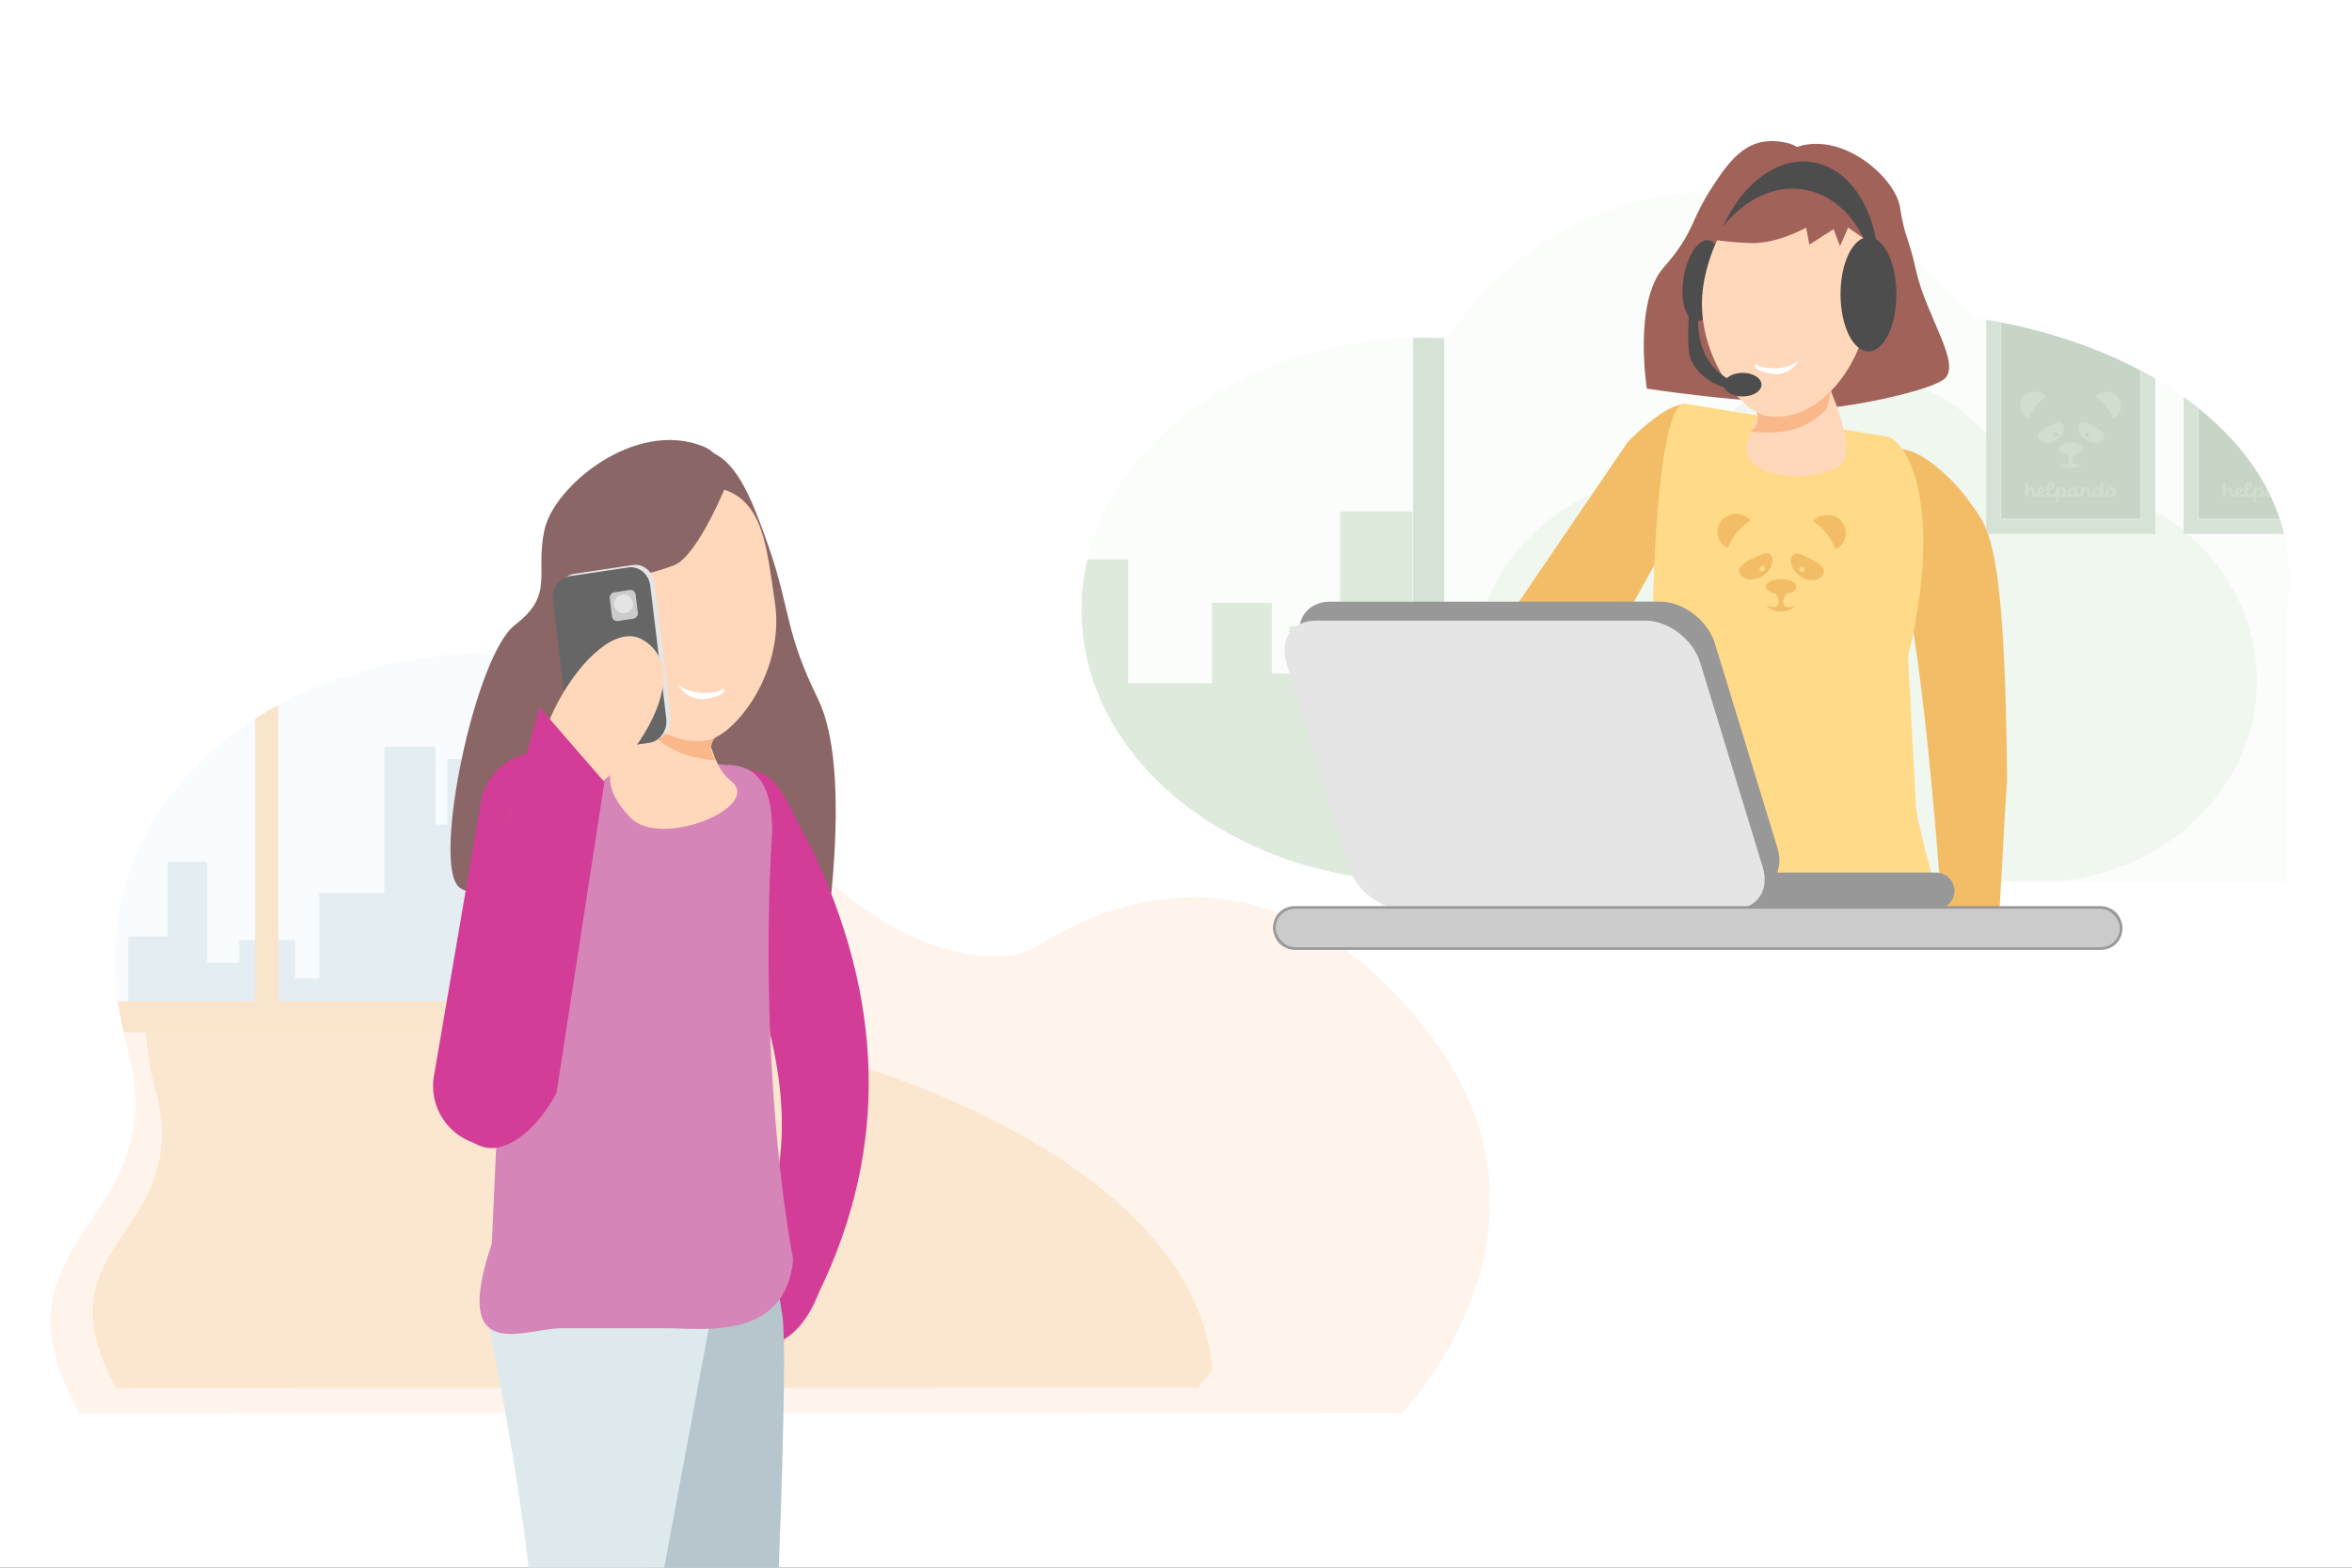 <svg xmlns="http://www.w3.org/2000/svg" xmlns:xlink="http://www.w3.org/1999/xlink" width="900" height="600" viewBox="0 0 900 600">
  <rect x="0" y="0" width="900" height="600" fill="#333333" stroke="none"/>
  <defs>
    <clipPath id="clip-path">
      <rect id="Rechteck_3557" data-name="Rechteck 3557" width="900" height="600" fill="#fff"/>
    </clipPath>
    <clipPath id="clip-path-2">
      <rect id="Rechteck_3644" data-name="Rechteck 3644" width="1074.243" height="737.803" fill="none"/>
    </clipPath>
    <clipPath id="clip-path-3">
      <rect id="Rechteck_3640" data-name="Rechteck 3640" width="1074.242" height="737.803" fill="none"/>
    </clipPath>
    <clipPath id="clip-path-4">
      <rect id="Rechteck_3636" data-name="Rechteck 3636" width="570.868" height="315.846" fill="none"/>
    </clipPath>
    <clipPath id="clip-path-5">
      <path id="Pfad_13764" data-name="Pfad 13764" d="M1311.33,165.44c-6.573-45.489-56.758-80.378-121.1-89.43a122.1,122.1,0,0,0-200.119,8.071q-4.745-.274-9.58-.28c-72.183,0-130.7,46.627-130.7,104.145,0,54.043,51.661,98.467,117.778,103.638v.507H1311.2V186.217a69.483,69.483,0,0,0,.127-20.777" transform="translate(-849.836 -27.748)" fill="none"/>
    </clipPath>
    <clipPath id="clip-path-6">
      <rect id="Rechteck_3620" data-name="Rechteck 3620" width="462.215" height="264.341" fill="none"/>
    </clipPath>
    <clipPath id="clip-path-7">
      <rect id="Rechteck_3621" data-name="Rechteck 3621" width="298.321" height="195.577" fill="none"/>
    </clipPath>
    <clipPath id="clip-path-8">
      <rect id="Rechteck_3626" data-name="Rechteck 3626" width="54.352" height="77.092" fill="none"/>
    </clipPath>
    <clipPath id="clip-path-9">
      <rect id="Rechteck_3631" data-name="Rechteck 3631" width="54.351" height="77.092" fill="none"/>
    </clipPath>
    <clipPath id="clip-path-10">
      <path id="Pfad_13766" data-name="Pfad 13766" d="M871.751,175.815c-13.846,16.526-21.914,36.383-21.914,57.745,0,54.043,51.66,98.467,117.777,103.638v.507h9.063V175.815Z" transform="translate(-849.837 -175.815)" fill="none"/>
    </clipPath>
    <clipPath id="clip-path-11">
      <rect id="Rechteck_3633" data-name="Rechteck 3633" width="216.702" height="193.302" fill="none"/>
    </clipPath>
    <clipPath id="clip-path-13">
      <rect id="Rechteck_3634" data-name="Rechteck 3634" width="38.645" height="42.242" fill="none"/>
    </clipPath>
    <clipPath id="clip-path-15">
      <rect id="Rechteck_3639" data-name="Rechteck 3639" width="744.411" height="426.94" fill="none"/>
    </clipPath>
    <clipPath id="clip-path-16">
      <rect id="Rechteck_3637" data-name="Rechteck 3637" width="660.148" height="391.536" fill="none"/>
    </clipPath>
    <clipPath id="clip-path-17">
      <path id="Pfad_13781" data-name="Pfad 13781" d="M303.189,555.934c.185,7.734,2.713,16.759,8.936,27.931l.084.15,152.96-.044,26.61-.009H496.2l24.71-.007,17.983-.006,187.041-.055s.01-.011.03-.03A98.755,98.755,0,0,0,736.2,570.7q.368-.557.743-1.135c1.342-2.076,2.721-4.352,4.082-6.809q.843-1.514,1.667-3.121v0a102.663,102.663,0,0,0,7.651-19.333,87.66,87.66,0,0,0,2.618-13.11c2.187-18.211-1.378-39.318-17.677-61.013-40.792-54.3-88.353-50.585-123.246-28.551-14.861,9.385-57.71,1.157-94.179-54.092-10.91-16.527-27.72-27.231-46.989-32.643-.046-.015-.093-.028-.141-.04q-3.512-.984-7.128-1.731c-17.94-3.723-37.542-3.17-56.252,1.266a133.486,133.486,0,0,0-32.922,12.488q-3.721,2.025-7.269,4.291c-16.9,10.8-30.572,25.657-37.913,44.1-5.2,13.052-7.223,27.9-4.983,44.367q.649,4.761,1.78,9.7.509,2.219,1.118,4.471c6.335,23.362-.635,37.348-8.663,49.767-.042.064-.082.127-.124.19-6.715,10.356-14.122,19.648-15.09,32.421-.006.054-.009.107-.013.161-.084,1.167-.114,2.364-.084,3.591" transform="translate(-303.177 -346.654)" fill="none"/>
    </clipPath>
    <clipPath id="clip-path-18">
      <rect id="Rechteck_3638" data-name="Rechteck 3638" width="550.783" height="290.282" fill="none"/>
    </clipPath>
    <clipPath id="clip-Hilfe-bekommen">
      <rect width="900" height="600"/>
    </clipPath>
  </defs>
  <g id="Hilfe-bekommen" clip-path="url(#clip-Hilfe-bekommen)">
    <rect width="900" height="600" fill="#fff"/>
    <g id="Gruppe_maskieren_86" data-name="Gruppe maskieren 86" clip-path="url(#clip-path)">
      <g id="Gruppe_2642" data-name="Gruppe 2642" transform="translate(-174.243 54)">
        <g id="Gruppe_2641" data-name="Gruppe 2641" clip-path="url(#clip-path-2)">
          <g id="Gruppe_2638" data-name="Gruppe 2638">
            <g id="Gruppe_2637" data-name="Gruppe 2637" clip-path="url(#clip-path-3)">
              <g id="Gruppe_2625" data-name="Gruppe 2625" transform="translate(503.374 19.201)" opacity="0.8">
                <g id="Gruppe_2624" data-name="Gruppe 2624">
                  <g id="Gruppe_2623" data-name="Gruppe 2623" clip-path="url(#clip-path-4)">
                    <g id="Gruppe_2609" data-name="Gruppe 2609" transform="translate(84.657 -0.001)">
                      <g id="Gruppe_2608" data-name="Gruppe 2608" clip-path="url(#clip-path-5)">
                        <g id="Gruppe_2598" data-name="Gruppe 2598" transform="translate(0 0.001)" opacity="0.1">
                          <g id="Gruppe_2597" data-name="Gruppe 2597">
                            <g id="Gruppe_2596" data-name="Gruppe 2596" clip-path="url(#clip-path-6)">
                              <path id="Pfad_13762" data-name="Pfad 13762" d="M1311.33,165.44c-6.573-45.489-56.758-80.378-121.1-89.43a122.1,122.1,0,0,0-200.119,8.071q-4.745-.274-9.58-.28c-72.183,0-130.7,46.627-130.7,104.145,0,54.043,51.661,98.467,117.778,103.638v.507H1311.2V186.217a69.482,69.482,0,0,0,.127-20.777" transform="translate(-849.836 -27.749)" fill="#bdddba"/>
                            </g>
                          </g>
                        </g>
                        <g id="Gruppe_2601" data-name="Gruppe 2601" transform="translate(151.453 68.766)" opacity="0.1">
                          <g id="Gruppe_2600" data-name="Gruppe 2600">
                            <g id="Gruppe_2599" data-name="Gruppe 2599" clip-path="url(#clip-path-7)">
                              <path id="Pfad_13763" data-name="Pfad 13763" d="M1069.182,229c4.242-33.656,36.633-59.468,78.157-66.166,14.5-21.721,37.214-35.707,62.745-35.707,27.8,0,52.257,16.582,66.415,41.679q3.062-.2,6.183-.207c46.588,0,84.356,34.5,84.356,77.053,0,39.983-33.343,72.852-76.016,76.677v.374h-221.76V244.376a58.858,58.858,0,0,1-.081-15.372" transform="translate(-1068.719 -127.13)" fill="#7eac7d"/>
                            </g>
                          </g>
                        </g>
                        <rect id="Rechteck_3622" data-name="Rechteck 3622" width="62.754" height="85.828" transform="translate(347.221 44.319)" fill="#cbdbca"/>
                        <rect id="Rechteck_3623" data-name="Rechteck 3623" width="62.754" height="85.828" transform="translate(347.221 44.319)" fill="none" stroke="#cbdbca" stroke-miterlimit="10" stroke-width="1.958"/>
                        <g id="Gruppe_2604" data-name="Gruppe 2604" transform="translate(351.423 48.687)" opacity="0.2">
                          <g id="Gruppe_2603" data-name="Gruppe 2603">
                            <g id="Gruppe_2602" data-name="Gruppe 2602" clip-path="url(#clip-path-8)">
                              <rect id="Rechteck_3624" data-name="Rechteck 3624" width="53.895" height="76.641" transform="translate(0.227 0.226)" fill="#728e72"/>
                              <rect id="Rechteck_3625" data-name="Rechteck 3625" width="53.895" height="76.641" transform="translate(0.227 0.226)" fill="none" stroke="#fff" stroke-miterlimit="10" stroke-width="0.653"/>
                            </g>
                          </g>
                        </g>
                        <rect id="Rechteck_3627" data-name="Rechteck 3627" width="62.754" height="85.828" transform="translate(422.78 44.319)" fill="#cbdbca"/>
                        <rect id="Rechteck_3628" data-name="Rechteck 3628" width="62.754" height="85.828" transform="translate(422.78 44.319)" fill="none" stroke="#cbdbca" stroke-miterlimit="10" stroke-width="1.958"/>
                        <g id="Gruppe_2607" data-name="Gruppe 2607" transform="translate(426.982 48.687)" opacity="0.2">
                          <g id="Gruppe_2606" data-name="Gruppe 2606">
                            <g id="Gruppe_2605" data-name="Gruppe 2605" clip-path="url(#clip-path-9)">
                              <rect id="Rechteck_3629" data-name="Rechteck 3629" width="53.895" height="76.641" transform="translate(0.227 0.226)" fill="#728e72"/>
                              <rect id="Rechteck_3630" data-name="Rechteck 3630" width="53.895" height="76.641" transform="translate(0.227 0.226)" fill="none" stroke="#fff" stroke-miterlimit="10" stroke-width="0.653"/>
                            </g>
                          </g>
                        </g>
                        <rect id="Rechteck_3632" data-name="Rechteck 3632" width="11.887" height="249.737" transform="translate(126.972 39.103)" fill="#cbdbca"/>
                      </g>
                    </g>
                    <g id="Gruppe_2614" data-name="Gruppe 2614" transform="translate(84.658 102.451)">
                      <g id="Gruppe_2613" data-name="Gruppe 2613" clip-path="url(#clip-path-10)">
                        <g id="Gruppe_2612" data-name="Gruppe 2612" transform="translate(-84.658 20.092)" opacity="0.3">
                          <g id="Gruppe_2611" data-name="Gruppe 2611">
                            <g id="Gruppe_2610" data-name="Gruppe 2610" clip-path="url(#clip-path-11)">
                              <path id="Pfad_13765" data-name="Pfad 13765" d="M727.488,211.435H757.64v41.917h43.678V223.213h28.743v47.46h32.124V239.842h22.826v27.021h6.764V248.849h19.443v-44h32.125v62.009h.846V368.017h-75.8v1.732h-43.4v-1.732h-18.6v30.139H745.8V356.238H727.488Z" transform="translate(-727.488 -204.853)" fill="#7ead7d"/>
                            </g>
                          </g>
                        </g>
                      </g>
                    </g>
                    <g id="Gruppe_2622" data-name="Gruppe 2622" transform="translate(84.657 -0.001)">
                      <g id="Gruppe_2621" data-name="Gruppe 2621" clip-path="url(#clip-path-5)">
                        <g id="Gruppe_2617" data-name="Gruppe 2617" transform="translate(359.276 76.709)" opacity="0.6">
                          <g id="Gruppe_2616" data-name="Gruppe 2616">
                            <g id="Gruppe_2615" data-name="Gruppe 2615" clip-path="url(#clip-path-13)">
                              <path id="Pfad_13767" data-name="Pfad 13767" d="M1388.189,156.081c-1.175-1.369-3.325.07-5.889,1.291-4.335,2.065-4.148,4.132-2.4,5.4,1.462,1.058,4.356.981,6.512-.866s2.952-4.454,1.778-5.823m-2.687,4.962a.814.814,0,1,1,.967-.8.9.9,0,0,1-.967.8" transform="translate(-1372.049 -143.82)" fill="#cbdbca"/>
                              <path id="Pfad_13768" data-name="Pfad 13768" d="M1407.529,157.372c-2.563-1.221-4.714-2.66-5.889-1.291s-.378,3.976,1.778,5.823,5.05,1.924,6.513.866c1.747-1.266,1.934-3.332-2.4-5.4m-3.2,3.671a.814.814,0,1,1,.967-.8.9.9,0,0,1-.967.8" transform="translate(-1378.937 -143.82)" fill="#cbdbca"/>
                              <path id="Pfad_13769" data-name="Pfad 13769" d="M1414.871,138.609a5.7,5.7,0,0,0-4.3,1.928,17.387,17.387,0,0,1,6.8,8.366,5.415,5.415,0,0,0,3.125-4.864,5.532,5.532,0,0,0-5.627-5.43" transform="translate(-1381.855 -138.609)" fill="#cbdbca"/>
                              <path id="Pfad_13770" data-name="Pfad 13770" d="M1379,140.536a5.7,5.7,0,0,0-4.3-1.928,5.532,5.532,0,0,0-5.628,5.43,5.414,5.414,0,0,0,3.125,4.864,17.382,17.382,0,0,1,6.8-8.365" transform="translate(-1369.07 -138.609)" fill="#cbdbca"/>
                              <path id="Pfad_13771" data-name="Pfad 13771" d="M1396.044,174.772c-.7-.7-.448-2.165.517-3.664,1.728-.276,2.959-1.011,2.959-2.062,0-1.352-1.938-2.3-4.452-2.3s-4.652.952-4.652,2.3c0,1.051,1.23,1.786,2.959,2.062.964,1.5,1.22,2.961.516,3.664-.545.545-1.549.513-2.672.022a4.579,4.579,0,0,1-.486-.306c.185.929,2.068,1.971,4.235,1.971,2.2,0,4.014-.864,4.235-1.971a4.579,4.579,0,0,1-.486.306c-1.123.491-2.127.523-2.672-.022" transform="translate(-1375.646 -147.276)" fill="#cbdbca"/>
                              <path id="Pfad_13772" data-name="Pfad 13772" d="M1404.764,190.561a1.858,1.858,0,0,0-1.972,1.9,2.246,2.246,0,0,0,.019.291c-.187.339-.473.691-.8.691s-.444-.277-.444-.641c0-.824.1-3.287.1-3.81,0-.134-.064-.214-.2-.214h-.586c-.119,0-.182.071-.182.206v2l-.032.008a2.032,2.032,0,0,0-1.18-.428,1.781,1.781,0,0,0-1.718,1.933,2.559,2.559,0,0,0,.016.277c-.2.363-.48.673-.784.673-.277,0-.4-.246-.4-.634,0-.428.04-.942.04-1.18a1.029,1.029,0,0,0-1.133-1.07,1.512,1.512,0,0,0-1.4.911l-.032-.008c.016-.15.056-.491.056-.594a.179.179,0,0,0-.2-.206h-.578c-.142,0-.206.055-.206.23v1.625c-.187.438-.516.925-.9.925-.277,0-.42-.293-.42-.65,0-.626.087-1.774.087-1.924a.18.18,0,0,0-.19-.206h-.61a.177.177,0,0,0-.182.19v.1l-.024.008a1.573,1.573,0,0,0-1.093-.4,1.779,1.779,0,0,0-1.694,1.941c0,.087.006.172.013.255a1.688,1.688,0,0,1-1.232.853l-.008-.039a1.6,1.6,0,0,0,.618-1.331,1.559,1.559,0,0,0-1.5-1.679,1.62,1.62,0,0,0-1.433.911l-.032-.008c.016-.166.056-.515.056-.594a.182.182,0,0,0-.2-.206h-.57c-.167,0-.214.087-.214.253v1.6a1.554,1.554,0,0,1-1.434.99,1.137,1.137,0,0,1-1.148-1.283v-.317c1.085-.34,2.059-1.124,2.059-2.115a1.15,1.15,0,0,0-1.236-1.18c-1.18,0-1.766,1.188-1.766,2.661v.982a2.846,2.846,0,0,0,.019.329,1.545,1.545,0,0,1-1.468.931,1.124,1.124,0,0,1-1.093-.555,2.157,2.157,0,0,0,.246.016c.871,0,1.607-.412,1.607-1.315a1.121,1.121,0,0,0-1.2-1.1,1.761,1.761,0,0,0-1.7,1.87,2.152,2.152,0,0,0,.024.326c-.191.356-.48.688-.784.688-.286,0-.4-.246-.4-.634,0-.428.039-.9.039-1.14a1.035,1.035,0,0,0-1.156-1.109,1.52,1.52,0,0,0-1.378.911l-.031-.008c.024-.206.055-.879.055-1.283v-1.188a.188.188,0,0,0-.2-.214h-.586c-.135,0-.2.071-.2.214v4.99c0,.15.064.23.19.23h.594c.143,0,.2-.08.2-.222V193.7c0-.871.364-2.273,1.037-2.273.317,0,.444.246.444.586,0,.4-.039.752-.039,1.18a1.139,1.139,0,0,0,1.2,1.117,1.684,1.684,0,0,0,1.351-.747,1.985,1.985,0,0,0,1.643.747,2.319,2.319,0,0,0,1.911-.839,1.807,1.807,0,0,0,1.621.839,2.332,2.332,0,0,0,1.592-.571v2.282c0,.174.071.237.206.237h.586c.127,0,.19-.071.19-.214v-2.265c0-1.093.38-2.352,1.2-2.352.435,0,.681.372.681.871,0,.618-.356,1.149-.895,1.149a1.685,1.685,0,0,1-.507-.143c-.087,0-.293.5-.293.61,0,.079.269.206.522.277a4.131,4.131,0,0,0,.927.118,2.945,2.945,0,0,0,2.15-.72,1.474,1.474,0,0,0,2.585-.1l.032.008v.079c0,.459.412.729.982.729a1.623,1.623,0,0,0,1.164-.5v.183c0,.151.056.222.2.222h.585c.143,0,.2-.08.2-.222v-.245c0-.927.364-2.321,1.03-2.321.316,0,.451.23.451.57,0,.4-.04.768-.04,1.2a1.14,1.14,0,0,0,1.2,1.117,1.655,1.655,0,0,0,1.295-.674,1.407,1.407,0,0,0,1.239.674,1.44,1.44,0,0,0,1.314-.855l.032.008v.063c0,.475.459.784,1.117.784a1.725,1.725,0,0,0,1.358-.726,1.805,1.805,0,0,0,1.524.726,1.876,1.876,0,0,0,1.98-1.908,1.785,1.785,0,0,0-1.869-1.838m-22.984-1.1a.359.359,0,0,1,.369.4c0,.567-.676,1.038-1.179,1.25.031-.77.283-1.651.81-1.651m-4.41,2.8a.881.881,0,0,1,.778-.943.36.36,0,0,1,.4.37c0,.44-.456.645-.952.645a1.56,1.56,0,0,1-.228-.016Zm12.349,1.2c-.409,0-.7-.354-.7-.881a1.035,1.035,0,0,1,1.007-1.124,1.174,1.174,0,0,1,.77.346c0,.6-.337,1.659-1.077,1.659m9.59,0c-.425,0-.716-.346-.716-.888a1.033,1.033,0,0,1,1.006-1.116,1.176,1.176,0,0,1,.771.346c0,.644-.369,1.659-1.061,1.659m5.156.071a.938.938,0,0,1-.88-1.053,1,1,0,0,1,.92-1.093c.558,0,.841.448.841,1.007,0,.621-.307,1.14-.88,1.14" transform="translate(-1369.937 -154.013)" fill="#cbdbca"/>
                            </g>
                          </g>
                        </g>
                        <g id="Gruppe_2620" data-name="Gruppe 2620" transform="translate(434.835 76.709)" opacity="0.6">
                          <g id="Gruppe_2619" data-name="Gruppe 2619">
                            <g id="Gruppe_2618" data-name="Gruppe 2618" clip-path="url(#clip-path-13)">
                              <path id="Pfad_13773" data-name="Pfad 13773" d="M1497.388,156.081c-1.175-1.369-3.325.07-5.889,1.291-4.335,2.065-4.148,4.132-2.4,5.4,1.462,1.058,4.356.981,6.513-.866s2.952-4.454,1.777-5.823m-2.687,4.962a.814.814,0,1,1,.967-.8.9.9,0,0,1-.967.8" transform="translate(-1481.249 -143.82)" fill="#cbdbca"/>
                              <path id="Pfad_13774" data-name="Pfad 13774" d="M1516.729,157.372c-2.564-1.221-4.714-2.66-5.889-1.291s-.379,3.976,1.777,5.823,5.05,1.924,6.512.866c1.748-1.266,1.935-3.332-2.4-5.4m-3.2,3.671a.814.814,0,1,1,.967-.8.9.9,0,0,1-.967.8" transform="translate(-1488.136 -143.82)" fill="#cbdbca"/>
                              <path id="Pfad_13775" data-name="Pfad 13775" d="M1488.2,140.536a5.7,5.7,0,0,0-4.3-1.928,5.531,5.531,0,0,0-5.627,5.43,5.414,5.414,0,0,0,3.125,4.864,17.382,17.382,0,0,1,6.8-8.365" transform="translate(-1478.27 -138.609)" fill="#cbdbca"/>
                              <path id="Pfad_13776" data-name="Pfad 13776" d="M1505.243,174.772c-.7-.7-.448-2.165.516-3.664,1.729-.276,2.959-1.011,2.959-2.062,0-1.352-1.938-2.3-4.452-2.3s-4.652.952-4.652,2.3c0,1.051,1.23,1.786,2.959,2.062.964,1.5,1.22,2.961.516,3.664-.545.545-1.549.513-2.672.022a4.567,4.567,0,0,1-.486-.306c.185.929,2.068,1.971,4.235,1.971,2.2,0,4.014-.864,4.235-1.971a4.581,4.581,0,0,1-.487.306c-1.123.491-2.127.523-2.672-.022" transform="translate(-1484.846 -147.276)" fill="#cbdbca"/>
                              <path id="Pfad_13777" data-name="Pfad 13777" d="M1513.964,190.561a1.858,1.858,0,0,0-1.972,1.9,2.224,2.224,0,0,0,.019.291c-.187.339-.473.691-.8.691s-.443-.277-.443-.641c0-.824.1-3.287.1-3.81,0-.134-.064-.214-.2-.214h-.586c-.119,0-.183.071-.183.206v2l-.031.008a2.032,2.032,0,0,0-1.18-.428,1.782,1.782,0,0,0-1.718,1.933,2.623,2.623,0,0,0,.016.277c-.2.363-.48.673-.784.673-.277,0-.4-.246-.4-.634,0-.428.039-.942.039-1.18a1.029,1.029,0,0,0-1.133-1.07,1.511,1.511,0,0,0-1.4.911l-.032-.008c.016-.15.056-.491.056-.594a.179.179,0,0,0-.2-.206h-.578c-.142,0-.206.055-.206.23v1.625c-.187.438-.516.925-.9.925-.277,0-.42-.293-.42-.65,0-.626.087-1.774.087-1.924,0-.135-.071-.206-.189-.206h-.61a.177.177,0,0,0-.182.19v.1l-.023.008a1.573,1.573,0,0,0-1.093-.4,1.779,1.779,0,0,0-1.694,1.941c0,.087.005.172.013.255a1.688,1.688,0,0,1-1.232.853l-.008-.039a1.6,1.6,0,0,0,.618-1.331,1.559,1.559,0,0,0-1.505-1.679,1.62,1.62,0,0,0-1.433.911l-.032-.008c.016-.166.055-.515.055-.594a.182.182,0,0,0-.2-.206h-.57c-.167,0-.214.087-.214.253v1.6a1.554,1.554,0,0,1-1.434.99,1.137,1.137,0,0,1-1.148-1.283v-.317c1.085-.34,2.059-1.124,2.059-2.115a1.151,1.151,0,0,0-1.236-1.18c-1.18,0-1.766,1.188-1.766,2.661v.982a2.819,2.819,0,0,0,.019.329,1.546,1.546,0,0,1-1.468.931,1.125,1.125,0,0,1-1.093-.555,2.159,2.159,0,0,0,.246.016c.871,0,1.607-.412,1.607-1.315a1.121,1.121,0,0,0-1.2-1.1,1.761,1.761,0,0,0-1.7,1.87,2.152,2.152,0,0,0,.024.326c-.191.356-.48.688-.784.688-.286,0-.4-.246-.4-.634,0-.428.039-.9.039-1.14a1.035,1.035,0,0,0-1.156-1.109,1.52,1.52,0,0,0-1.378.911l-.031-.008c.024-.206.055-.879.055-1.283v-1.188a.188.188,0,0,0-.2-.214h-.586c-.135,0-.2.071-.2.214v4.99c0,.15.064.23.19.23h.594c.143,0,.2-.08.2-.222V193.7c0-.871.364-2.273,1.037-2.273.317,0,.443.246.443.586,0,.4-.039.752-.039,1.18a1.139,1.139,0,0,0,1.2,1.117,1.684,1.684,0,0,0,1.351-.747,1.985,1.985,0,0,0,1.643.747,2.319,2.319,0,0,0,1.91-.839,1.807,1.807,0,0,0,1.621.839,2.333,2.333,0,0,0,1.592-.571v2.282c0,.174.071.237.205.237h.586c.127,0,.19-.071.19-.214v-2.265c0-1.093.38-2.352,1.2-2.352.435,0,.681.372.681.871,0,.618-.356,1.149-.895,1.149a1.683,1.683,0,0,1-.507-.143c-.087,0-.293.5-.293.61,0,.079.269.206.522.277a4.13,4.13,0,0,0,.927.118,2.947,2.947,0,0,0,2.151-.72,1.474,1.474,0,0,0,2.585-.1l.032.008v.079c0,.459.412.729.982.729a1.622,1.622,0,0,0,1.164-.5v.183c0,.151.056.222.2.222h.586c.142,0,.2-.08.2-.222v-.245c0-.927.364-2.321,1.03-2.321.316,0,.451.23.451.57,0,.4-.039.768-.039,1.2a1.14,1.14,0,0,0,1.2,1.117,1.655,1.655,0,0,0,1.295-.674,1.407,1.407,0,0,0,1.239.674,1.44,1.44,0,0,0,1.315-.855l.032.008v.063c0,.475.46.784,1.117.784a1.726,1.726,0,0,0,1.358-.726,1.805,1.805,0,0,0,1.524.726,1.876,1.876,0,0,0,1.98-1.908,1.785,1.785,0,0,0-1.869-1.838m-22.984-1.1a.36.36,0,0,1,.37.4c0,.567-.676,1.038-1.179,1.25.031-.77.283-1.651.81-1.651m-4.41,2.8a.88.88,0,0,1,.778-.943.36.36,0,0,1,.4.37c0,.44-.456.645-.952.645a1.56,1.56,0,0,1-.228-.016Zm12.349,1.2c-.409,0-.7-.354-.7-.881a1.035,1.035,0,0,1,1.007-1.124,1.175,1.175,0,0,1,.77.346c0,.6-.338,1.659-1.077,1.659m9.589,0c-.425,0-.715-.346-.715-.888a1.032,1.032,0,0,1,1.006-1.116,1.177,1.177,0,0,1,.771.346c0,.644-.37,1.659-1.062,1.659m5.156.071a.939.939,0,0,1-.881-1.053,1,1,0,0,1,.92-1.093c.558,0,.841.448.841,1.007,0,.621-.307,1.14-.88,1.14" transform="translate(-1479.136 -154.013)" fill="#cbdbca"/>
                            </g>
                          </g>
                        </g>
                      </g>
                    </g>
                  </g>
                </g>
              </g>
              <g id="Gruppe_2636" data-name="Gruppe 2636" transform="translate(0 195.977)" opacity="0.8">
                <g id="Gruppe_2635" data-name="Gruppe 2635">
                  <g id="Gruppe_2634" data-name="Gruppe 2634" clip-path="url(#clip-path-15)">
                    <g id="Gruppe_2630" data-name="Gruppe 2630" transform="translate(0 35.404)" opacity="0.3">
                      <g id="Gruppe_2629" data-name="Gruppe 2629">
                        <g id="Gruppe_2628" data-name="Gruppe 2628" clip-path="url(#clip-path-16)">
                          <g id="Gruppe_2627" data-name="Gruppe 2627" transform="translate(209.779 8.481)">
                            <g id="Gruppe_2626" data-name="Gruppe 2626" clip-path="url(#clip-path-17)">
                              <path id="Pfad_13779" data-name="Pfad 13779" d="M26.61,621.741c0,81.366,138.788,147.326,309.991,147.326s309.991-65.96,309.991-147.326S507.8,474.415,336.6,474.415,26.61,540.375,26.61,621.741" transform="translate(-217.977 -386.012)" fill="#f2bd66"/>
                              <path id="Pfad_13780" data-name="Pfad 13780" d="M0,481.723c0,81.366,70.153,147.326,156.691,147.326s156.691-65.96,156.691-147.326S243.23,334.4,156.691,334.4,0,400.357,0,481.723" transform="translate(-209.779 -342.878)" fill="#f2bd66"/>
                            </g>
                          </g>
                        </g>
                      </g>
                    </g>
                    <g id="Gruppe_2633" data-name="Gruppe 2633" transform="translate(193.628 0.753)" opacity="0.2">
                      <g id="Gruppe_2632" data-name="Gruppe 2632">
                        <g id="Gruppe_2631" data-name="Gruppe 2631" clip-path="url(#clip-path-18)">
                          <path id="Pfad_13782" data-name="Pfad 13782" d="M279.851,540.258c.226,9.459,3.318,20.5,10.928,34.158.033.06.067.122.1.184l187.062-.053,32.542-.011h5.4l30.219-.009,21.992-.007,228.743-.066s.012-.013.037-.037a120.833,120.833,0,0,0,12.527-16.1q.45-.682.908-1.388c1.641-2.538,3.328-5.323,4.991-8.327q1.032-1.852,2.039-3.817v0a125.568,125.568,0,0,0,9.358-23.643,107.3,107.3,0,0,0,3.2-16.032c2.675-22.271-1.685-48.085-21.619-74.616-49.887-66.4-108.051-61.863-150.724-34.916-18.175,11.477-70.577,1.414-115.177-66.152-13.342-20.211-33.9-33.3-57.464-39.922-.056-.017-.114-.033-.173-.048q-4.295-1.2-8.716-2.117c-21.941-4.554-45.913-3.878-68.794,1.547a163.288,163.288,0,0,0-40.262,15.272q-4.55,2.478-8.889,5.248c-20.67,13.2-37.389,31.378-46.367,53.935-6.354,15.962-8.833,34.118-6.093,54.258q.794,5.823,2.177,11.865.622,2.713,1.367,5.467c7.748,28.571-.776,45.675-10.595,60.862-.051.078-.1.156-.152.233-8.211,12.665-17.271,24.029-18.454,39.649-.007.066-.012.131-.017.2-.1,1.427-.14,2.891-.1,4.392" transform="translate(-279.836 -284.318)" fill="#f9b78a"/>
                        </g>
                      </g>
                    </g>
                    <path id="Pfad_13783" data-name="Pfad 13783" d="M316.616,416.505H495.737V288.362q-4.295-1.2-8.717-2.117c-21.94-4.554-45.912-3.878-68.794,1.547a163.26,163.26,0,0,0-40.262,15.272q-4.55,2.477-8.889,5.248c-20.67,13.2-37.389,31.378-46.367,53.934-6.354,15.962-8.833,34.118-6.093,54.259" transform="translate(-97.198 -283.23)" fill="#f8fbff"/>
                    <path id="Pfad_13784" data-name="Pfad 13784" d="M322.716,407.554V432.4H497.955V354.571H482.33v23.653H464.514V339.68H444.856V364.7h-4.482V334.833H420.716v56H395.857v32.657H386.57V408.954H365.23v8.6H352.98v-38.5H337.848v28.495Z" transform="translate(-99.417 -299.127)" fill="#dde9ed"/>
                    <path id="Pfad_13785" data-name="Pfad 13785" d="M317.108,475.842q.794,5.823,2.176,11.865H519.279c0-6.553-5.584-11.865-12.471-11.865Z" transform="translate(-97.69 -342.567)" fill="#f9ddbf"/>
                    <path id="Pfad_13786" data-name="Pfad 13786" d="M563.38,287.587V418.521h8.889V287.955l-.172-.111v1.86q-4.3-1.2-8.717-2.117" transform="translate(-173.558 -284.572)" fill="#f9ddbf"/>
                    <path id="Pfad_13787" data-name="Pfad 13787" d="M392.924,317.142V426.009h8.889V311.894q-4.55,2.478-8.889,5.248" transform="translate(-121.046 -292.06)" fill="#f9ddbf"/>
                  </g>
                </g>
              </g>
            </g>
          </g>
          <rect id="Rechteck_3641" data-name="Rechteck 3641" width="79.065" height="54.691" transform="translate(396.793 190.951)" fill="#8a6666"/>
          <g id="Gruppe_2640" data-name="Gruppe 2640">
            <g id="Gruppe_2639" data-name="Gruppe 2639" clip-path="url(#clip-path-3)">
              <path id="Pfad_13788" data-name="Pfad 13788" d="M679.863,354.944s9.644-62.393-3.257-88.723-10.36-33.555-18.915-58.336-16.012-41.358-33.668-36.542-7.23,40.354,1.854,46.281,30.568,20.447,29.519,49.454-22.1,81.677-5.25,84.39,29.716,3.476,29.716,3.476" transform="translate(-189.284 -52.528)" fill="#8a6666"/>
              <path id="Pfad_13789" data-name="Pfad 13789" d="M665.348,608.254c-8.79-2.8-20.544,9.483-26.255,27.429s-3.216,34.761,5.574,37.558,20.544-9.483,26.255-27.429,3.216-34.761-5.574-37.558" transform="translate(-195.937 -187.26)" fill="#ffd8bb"/>
              <path id="Pfad_13790" data-name="Pfad 13790" d="M658.462,568.887l-2.44-15.347L645.2,544.864s59.618-46.722-12.283-167.414c-.18-9.134,9.334-29.038,22.085-29.29s15.914,14.531,24.09,28.378c28.433,58.694,30.435,115.979,3.388,171.608-4.075,10.53-11.267,20.489-24.018,20.741" transform="translate(-194.979 -107.255)" fill="#d33d97"/>
              <path id="Pfad_13791" data-name="Pfad 13791" d="M1162.038,94.745s-5.257-33.079,6.435-46.377,9.915-17.184,17.981-29.84S1201.333-2.525,1215.6.688s4.214,21.433-3.484,24.185-25.923,9.527-26.295,24.771,40.241,48.979,26.314,49.744-50.1-4.642-50.1-4.642" transform="translate(-357.62 0)" fill="#a06259"/>
              <path id="Pfad_13792" data-name="Pfad 13792" d="M1195.723,77.75c-.325,5.773-2.624,10.338-5.133,10.2s-4.281-4.936-3.956-10.708,2.624-10.338,5.133-10.2,4.281,4.936,3.956,10.708" transform="translate(-365.549 -20.652)" fill="#ffd8bb"/>
              <path id="Pfad_13793" data-name="Pfad 13793" d="M1196.919,71.447c-1.4,8.532-5.722,14.925-9.65,14.28s-5.975-8.085-4.573-16.618,5.723-14.925,9.651-14.279,5.974,8.085,4.572,16.617" transform="translate(-364.211 -16.877)" fill="#4d4d4d"/>
              <path id="Pfad_13794" data-name="Pfad 13794" d="M1139.6,299.909,1155.77,262.2l-61.9,2.751s42.032-76.472,48.572-87.637c8.448-14.421.866-22.322-.376-27.2-3.6-14.135-26.5,9.972-26.5,9.972l-43.7,64.221s-49.326,74.2-35.538,79.566,103.277-3.959,103.277-3.959" transform="translate(-318.507 -44.875)" fill="#f2bd66"/>
              <path id="Pfad_13795" data-name="Pfad 13795" d="M603.954,193.217s2.452,14.156-22.835,22.806-20.624,39.323-11.3,50.313c26.424,31.161,15.113,50.821,10.842,54.1s-66.2,25.139-76.505,15.971,6.149-88.523,21.415-100.248,7.75-19.117,11.274-36.166,34.772-42.715,60.825-32.2c13.258,5.352,6.289,25.416,6.289,25.416" transform="translate(-154.321 -50.937)" fill="#8a6666"/>
              <path id="Pfad_13796" data-name="Pfad 13796" d="M512.939,488.837l-2.562-.439a22.927,22.927,0,0,1-18.725-26.471L509.613,357.11a22.927,22.927,0,0,1,26.47-18.726l2.562.439a22.927,22.927,0,0,1,18.726,26.47L539.409,470.112a22.927,22.927,0,0,1-26.47,18.726" transform="translate(-151.358 -104.142)" fill="#d33d97"/>
              <path id="Pfad_13797" data-name="Pfad 13797" d="M599.443,661.149l8.545,257.037H644.6S658.43,655.3,654.736,629.842c-12.583-86.73-66.858-19.4-66.858-19.4Z" transform="translate(-181.105 -180.382)" fill="#b6c6cc"/>
              <path id="Pfad_13798" data-name="Pfad 13798" d="M599.924,629.831l-29.005,155.78-36.7,145.15L490.175,922.2s26.365-104.418,37.736-136.342C536.515,761.694,509.726,634,509.726,634Z" transform="translate(-151.006 -194.029)" fill="#dde9ed"/>
              <path id="Pfad_13799" data-name="Pfad 13799" d="M548.378,558.171h39.653c14.187,0,46.124,4.923,49.006-26.322-5.765-29.8-12.415-95.019-8.051-163.611,0-14.537-3.45-25.689-17.637-25.689l-61.82-5.583c-14.187,0-24.946,29.481-20.873,34.04L521.728,525.68c-15.917,47.229,12.462,32.491,26.65,32.491" transform="translate(-159.275 -103.807)" fill="#d685b9"/>
              <path id="Pfad_13800" data-name="Pfad 13800" d="M598.934,313.167c-16.566,15.839-8.476,26.315-2.1,33.285,11.355,12.422,51.439-4.067,38.452-14.012C623.277,323.246,625.494,289,617.12,285s-12.492,22.718-18.186,28.162" transform="translate(-181.494 -87.675)" fill="#ffd8bb"/>
              <path id="Pfad_13801" data-name="Pfad 13801" d="M634.828,319.827a6.754,6.754,0,0,0-1.668,3.849c-.37,2.632,1.907,5.037,1.907,5.037-12.7-.985-22.664-5.484-28.373-15.456l-.352-15.638Z" transform="translate(-186.793 -91.686)" fill="#f9b78a"/>
              <path id="Pfad_13802" data-name="Pfad 13802" d="M583.537,245.591c4.045,26.493,22.607,45.7,40.846,42.53,10.76-1.872,29.937-26.428,25.892-52.921s-4.723-50.316-40.54-43.019c-18.141,3.7-30.243,26.916-26.2,53.409" transform="translate(-179.527 -58.794)" fill="#ffd8bb"/>
              <path id="Pfad_13803" data-name="Pfad 13803" d="M574.822,259.551c.747,6.057,3.487,10.7,6.121,10.379s4.163-5.5,3.416-11.555-3.487-10.7-6.121-10.379-4.163,5.5-3.416,11.555" transform="translate(-177.024 -76.394)" fill="#ffd8bb"/>
              <path id="Pfad_13804" data-name="Pfad 13804" d="M628.275,187.8s-11.207,28.358-20.465,32.013-29.47,7.817-29.47,7.817l-8.323-20.212,20.806-20.806Z" transform="translate(-175.602 -57.49)" fill="#8a6666"/>
              <path id="Pfad_13805" data-name="Pfad 13805" d="M626.784,300.552A10.533,10.533,0,0,0,638.4,305.9c8.285-1.6,5.7-3.881,5.7-3.881s-1.285,1.906-7.757,1.764-9.555-3.233-9.555-3.233" transform="translate(-193.09 -92.59)" fill="#fff"/>
              <path id="Pfad_13806" data-name="Pfad 13806" d="M596.985,301.562l-22.421,3.34c-4.092.61-7.853-2.588-8.4-7.141l-6.086-50.611c-.548-4.554,2.325-8.739,6.417-9.349l22.421-3.34c4.091-.61,7.853,2.588,8.4,7.141l6.087,50.61c.548,4.554-2.326,8.74-6.417,9.349" transform="translate(-172.519 -72.206)" fill="#e5e5e5"/>
              <path id="Pfad_13807" data-name="Pfad 13807" d="M594.536,302.894l-22.421,3.34c-4.092.61-7.853-2.588-8.4-7.141l-6.086-50.611c-.548-4.554,2.325-8.739,6.417-9.349l22.421-3.34c4.091-.61,7.853,2.588,8.4,7.141l6.087,50.61c.548,4.554-2.326,8.74-6.417,9.349" transform="translate(-171.765 -72.617)" fill="#666"/>
              <path id="Pfad_13808" data-name="Pfad 13808" d="M598.1,259.275l-6.072.9a1.976,1.976,0,0,1-2.166-1.841l-.812-6.757a2.114,2.114,0,0,1,1.654-2.41l6.072-.905a1.976,1.976,0,0,1,2.165,1.841l.814,6.758a2.116,2.116,0,0,1-1.654,2.41" transform="translate(-181.461 -76.476)" fill="#cbcbcb"/>
              <path id="Pfad_13809" data-name="Pfad 13809" d="M598.682,254.747a3.612,3.612,0,1,1-3.591-4,3.811,3.811,0,0,1,3.591,4" transform="translate(-182.22 -77.247)" fill="#e5e5e5"/>
              <path id="Pfad_13810" data-name="Pfad 13810" d="M557.621,333.564c9.49,5.172,25.674-9.109,34.482-25.271s6.906-28.084-2.584-33.256-22.961,7.305-31.769,23.467-9.619,29.887-.129,35.06" transform="translate(-169.688 -84.364)" fill="#ffd8bb"/>
              <path id="Pfad_13811" data-name="Pfad 13811" d="M534.05,313.238l24.8,28.581L540.515,460.76s-8.784,17.9-22.244,20.881c-10.185,2.259-23.814-10.091-19.888-32.585S534.05,313.238,534.05,313.238" transform="translate(-153.322 -96.498)" fill="#d33d97"/>
              <path id="Pfad_13812" data-name="Pfad 13812" d="M1237.914,18.875s-2.2,9.084,14.325,15.7,16.409,18.3,13.6,26.8-20.186,38.648-17.467,40.946,43.522-5.127,50.763-10.664S1292.4,67.721,1288.5,49.846c-2.709-12.429-4.408-12.708-6.078-23.907s-21.493-29.089-39.3-23.3c-9.059,2.945-5.212,16.236-5.212,16.236" transform="translate(-381.108 -0.466)" fill="#a06259"/>
              <path id="Pfad_13813" data-name="Pfad 13813" d="M1339.7,355.493l-14.25-1.964-6.754-.662s-7.435-110.078-16.267-134.172a221.244,221.244,0,0,1-.555-37.551l-.157-10.627c7.13-.923,20.223,10.218,27.207,20.281,7.009,9.906,13.418,13.4,14.221,106.476-.831,10.664-2.605,46.913-3.446,58.221" transform="translate(-400.895 -52.513)" fill="#f2bd66"/>
              <path id="Pfad_13814" data-name="Pfad 13814" d="M1153.029,352.357l113.766-1.542c10.041,0-5.632-42.605-5.632-52.427l-3-56.371c13.7-56.192.39-84.484-9.652-84.484l-75.772-12.313c-10.041,0-12.09,66.3-12.09,76.123l-7.811,99.265c0,9.821-9.851,31.748.189,31.748" transform="translate(-353.818 -44.738)" fill="#ffda88"/>
              <path id="Pfad_13815" data-name="Pfad 13815" d="M1250.526,129.509c4.392,10.468,7.835,24.107,2.7,27.194-13.426,8.065-40.846,3.6-34.679-10.531,7.274-16.663,11.778-36.992,19.773-40.643s9.655,17.889,12.211,23.98" transform="translate(-375.116 -32.383)" fill="#ffd8bb"/>
              <path id="Pfad_13816" data-name="Pfad 13816" d="M1221.815,142a6.408,6.408,0,0,1,.812,3.891c-.161,2.513-2.734,4.309-2.734,4.309,11.971,1.515,22.079-.753,29.283-8.913l3.319-14.443Z" transform="translate(-375.807 -39.077)" fill="#f9b78a"/>
              <path id="Pfad_13817" data-name="Pfad 13817" d="M1256.922,71.825c-4.244,25.033-22.174,42.933-39.458,39.634-10.2-1.946-28.049-25.518-23.8-50.551s21.825-43.043,39.175-40.1,28.333,25.985,24.088,51.018" transform="translate(-367.527 -6.313)" fill="#ffd8bb"/>
              <path id="Pfad_13818" data-name="Pfad 13818" d="M1292.1,83.493c-.779,5.729-4.066,10.012-7.34,9.567s-5.3-5.451-4.517-11.18,4.066-10.013,7.34-9.567,5.3,5.451,4.517,11.18" transform="translate(-394.348 -22.267)" fill="#ffd8bb"/>
              <path id="Pfad_13819" data-name="Pfad 13819" d="M1190.852,39.031a118.379,118.379,0,0,0,21,2.367c9.88,0,20.378-5.918,20.378-5.918l1.235,6.51,9.264-5.919,2.47,6.51,3.088-7.1,8.646,5.918,4.322-9.469-9.262-17.163-32.73-7.1Z" transform="translate(-366.86 -2.361)" fill="#a06259"/>
              <path id="Pfad_13820" data-name="Pfad 13820" d="M1239.119,121.234a9.979,9.979,0,0,1-11,5.068c-7.849-1.515-5.4-3.677-5.4-3.677s1.216,1.807,7.349,1.672,9.052-3.063,9.052-3.063" transform="translate(-376.565 -37.348)" fill="#fff"/>
              <path id="Pfad_13821" data-name="Pfad 13821" d="M1225.758,228.66c-1.474-1.76-4.232.039-7.512,1.554-5.547,2.563-5.341,5.194-3.136,6.831,1.843,1.369,5.527,1.315,8.3-1s3.824-5.622,2.35-7.382m-3.494,6.273a1.036,1.036,0,1,1,1.243-1,1.139,1.139,0,0,1-1.243,1" transform="translate(-373.887 -70.218)" fill="#f2bd66"/>
              <path id="Pfad_13822" data-name="Pfad 13822" d="M1250.37,230.552c-3.244-1.593-5.958-3.456-7.473-1.733s-.542,5.053,2.173,7.436,6.4,2.524,8.274,1.2c2.242-1.584,2.511-4.21-2.974-6.9m-4.129,4.622a1.036,1.036,0,1,1,1.243-1,1.14,1.14,0,0,1-1.243,1" transform="translate(-382.673 -70.279)" fill="#f2bd66"/>
              <path id="Pfad_13823" data-name="Pfad 13823" d="M1260,206.8a7.251,7.251,0,0,0-5.5,2.389,22.12,22.12,0,0,1,8.529,10.748,6.891,6.891,0,0,0,4.05-6.142A7.04,7.04,0,0,0,1260,206.8" transform="translate(-386.467 -63.709)" fill="#f2bd66"/>
              <path id="Pfad_13824" data-name="Pfad 13824" d="M1214.3,208.723a7.255,7.255,0,0,0-5.443-2.519,7.039,7.039,0,0,0-7.243,6.825,6.891,6.891,0,0,0,3.9,6.236,22.122,22.122,0,0,1,8.781-10.542" transform="translate(-370.174 -63.524)" fill="#f2bd66"/>
              <path id="Pfad_13825" data-name="Pfad 13825" d="M1235.492,252.537c-.884-.9-.537-2.762.713-4.655,2.2-.325,3.78-1.241,3.8-2.578.021-1.721-2.431-2.962-5.63-3s-5.934,1.141-5.954,2.862c-.016,1.337,1.539,2.291,3.734,2.667,1.2,1.922,1.507,3.787.6,4.671-.7.685-1.98.63-3.4-.012a6.091,6.091,0,0,1-.614-.4c.223,1.185,2.6,2.538,5.36,2.571,2.8.034,5.12-1.037,5.419-2.443a6.056,6.056,0,0,1-.623.382c-1.437.608-2.714.632-3.4-.069" transform="translate(-378.432 -74.645)" fill="#f2bd66"/>
              <path id="Pfad_13826" data-name="Pfad 13826" d="M1228.475,418.617H1023.957a7.007,7.007,0,0,1,0-14.013h204.518a7.007,7.007,0,0,1,0,14.013" transform="translate(-313.287 -124.644)" fill="#989898"/>
              <path id="Pfad_13827" data-name="Pfad 13827" d="M1142.174,365.185H1015.966c-8.878,0-18.276-7.2-20.99-16.075l-23.935-78.288c-2.714-8.878,2.283-16.076,11.161-16.076H1108.41c8.878,0,18.276,7.2,20.99,16.076l23.935,78.288c2.714,8.878-2.283,16.075-11.161,16.075" transform="translate(-298.916 -78.478)" fill="#989898"/>
              <path id="Pfad_13828" data-name="Pfad 13828" d="M1134.013,375.686H1007.8c-8.878,0-18.275-7.2-20.989-16.075l-23.936-78.288c-2.714-8.878,2.283-16.076,11.162-16.076h126.208c8.878,0,18.276,7.2,20.99,16.076l23.935,78.288c2.714,8.878-2.283,16.075-11.16,16.075" transform="translate(-296.402 -81.713)" fill="#e5e5e5"/>
              <path id="Pfad_13829" data-name="Pfad 13829" d="M1274.309,439.641H962.829a6.284,6.284,0,0,1-6.284-6.284v-3.2a6.284,6.284,0,0,1,6.284-6.284h311.48a6.284,6.284,0,0,1,6.284,6.284v3.2a6.284,6.284,0,0,1-6.284,6.284" transform="translate(-294.678 -130.581)" fill="#cbcbcb"/>
              <rect id="Rechteck_3642" data-name="Rechteck 3642" width="324.048" height="15.766" rx="7.883" transform="translate(661.867 293.294)" fill="none" stroke="#989898" stroke-miterlimit="10" stroke-width="1"/>
              <path id="Pfad_13830" data-name="Pfad 13830" d="M1291.039,74.982c0,12.078-4.784,21.869-10.686,21.869s-10.686-9.791-10.686-21.869,4.784-21.869,10.686-21.869,10.686,9.791,10.686,21.869" transform="translate(-391.14 -16.362)" fill="#4d4d4d"/>
              <path id="Pfad_13831" data-name="Pfad 13831" d="M1235.744,22.034c15.689,2.66,26.833,19.058,27.8,38.822,3.45-24.344-7.419-46.385-24.36-49.257-13.475-2.285-27.09,8.073-34.486,24.542,8.187-10.335,19.6-16.047,31.042-14.107" transform="translate(-371.127 -3.477)" fill="#4d4d4d"/>
              <path id="Pfad_13832" data-name="Pfad 13832" d="M1186.026,87.91s-1.692,17.766.529,22.376c4.017,8.339,13.916,11.431,17.4,10.934s3.479.5-4.97-4.969-11.928-17.893-8.449-30.815" transform="translate(-365.183 -26.32)" fill="#4d4d4d"/>
              <path id="Pfad_13833" data-name="Pfad 13833" d="M1219.528,132.7c0,2.5-3.238,4.52-7.232,4.52s-7.233-2.023-7.233-4.52,3.238-4.52,7.233-4.52,7.232,2.023,7.232,4.52" transform="translate(-371.238 -39.487)" fill="#4d4d4d"/>
            </g>
          </g>
        </g>
      </g>
    </g>
  </g>
</svg>
